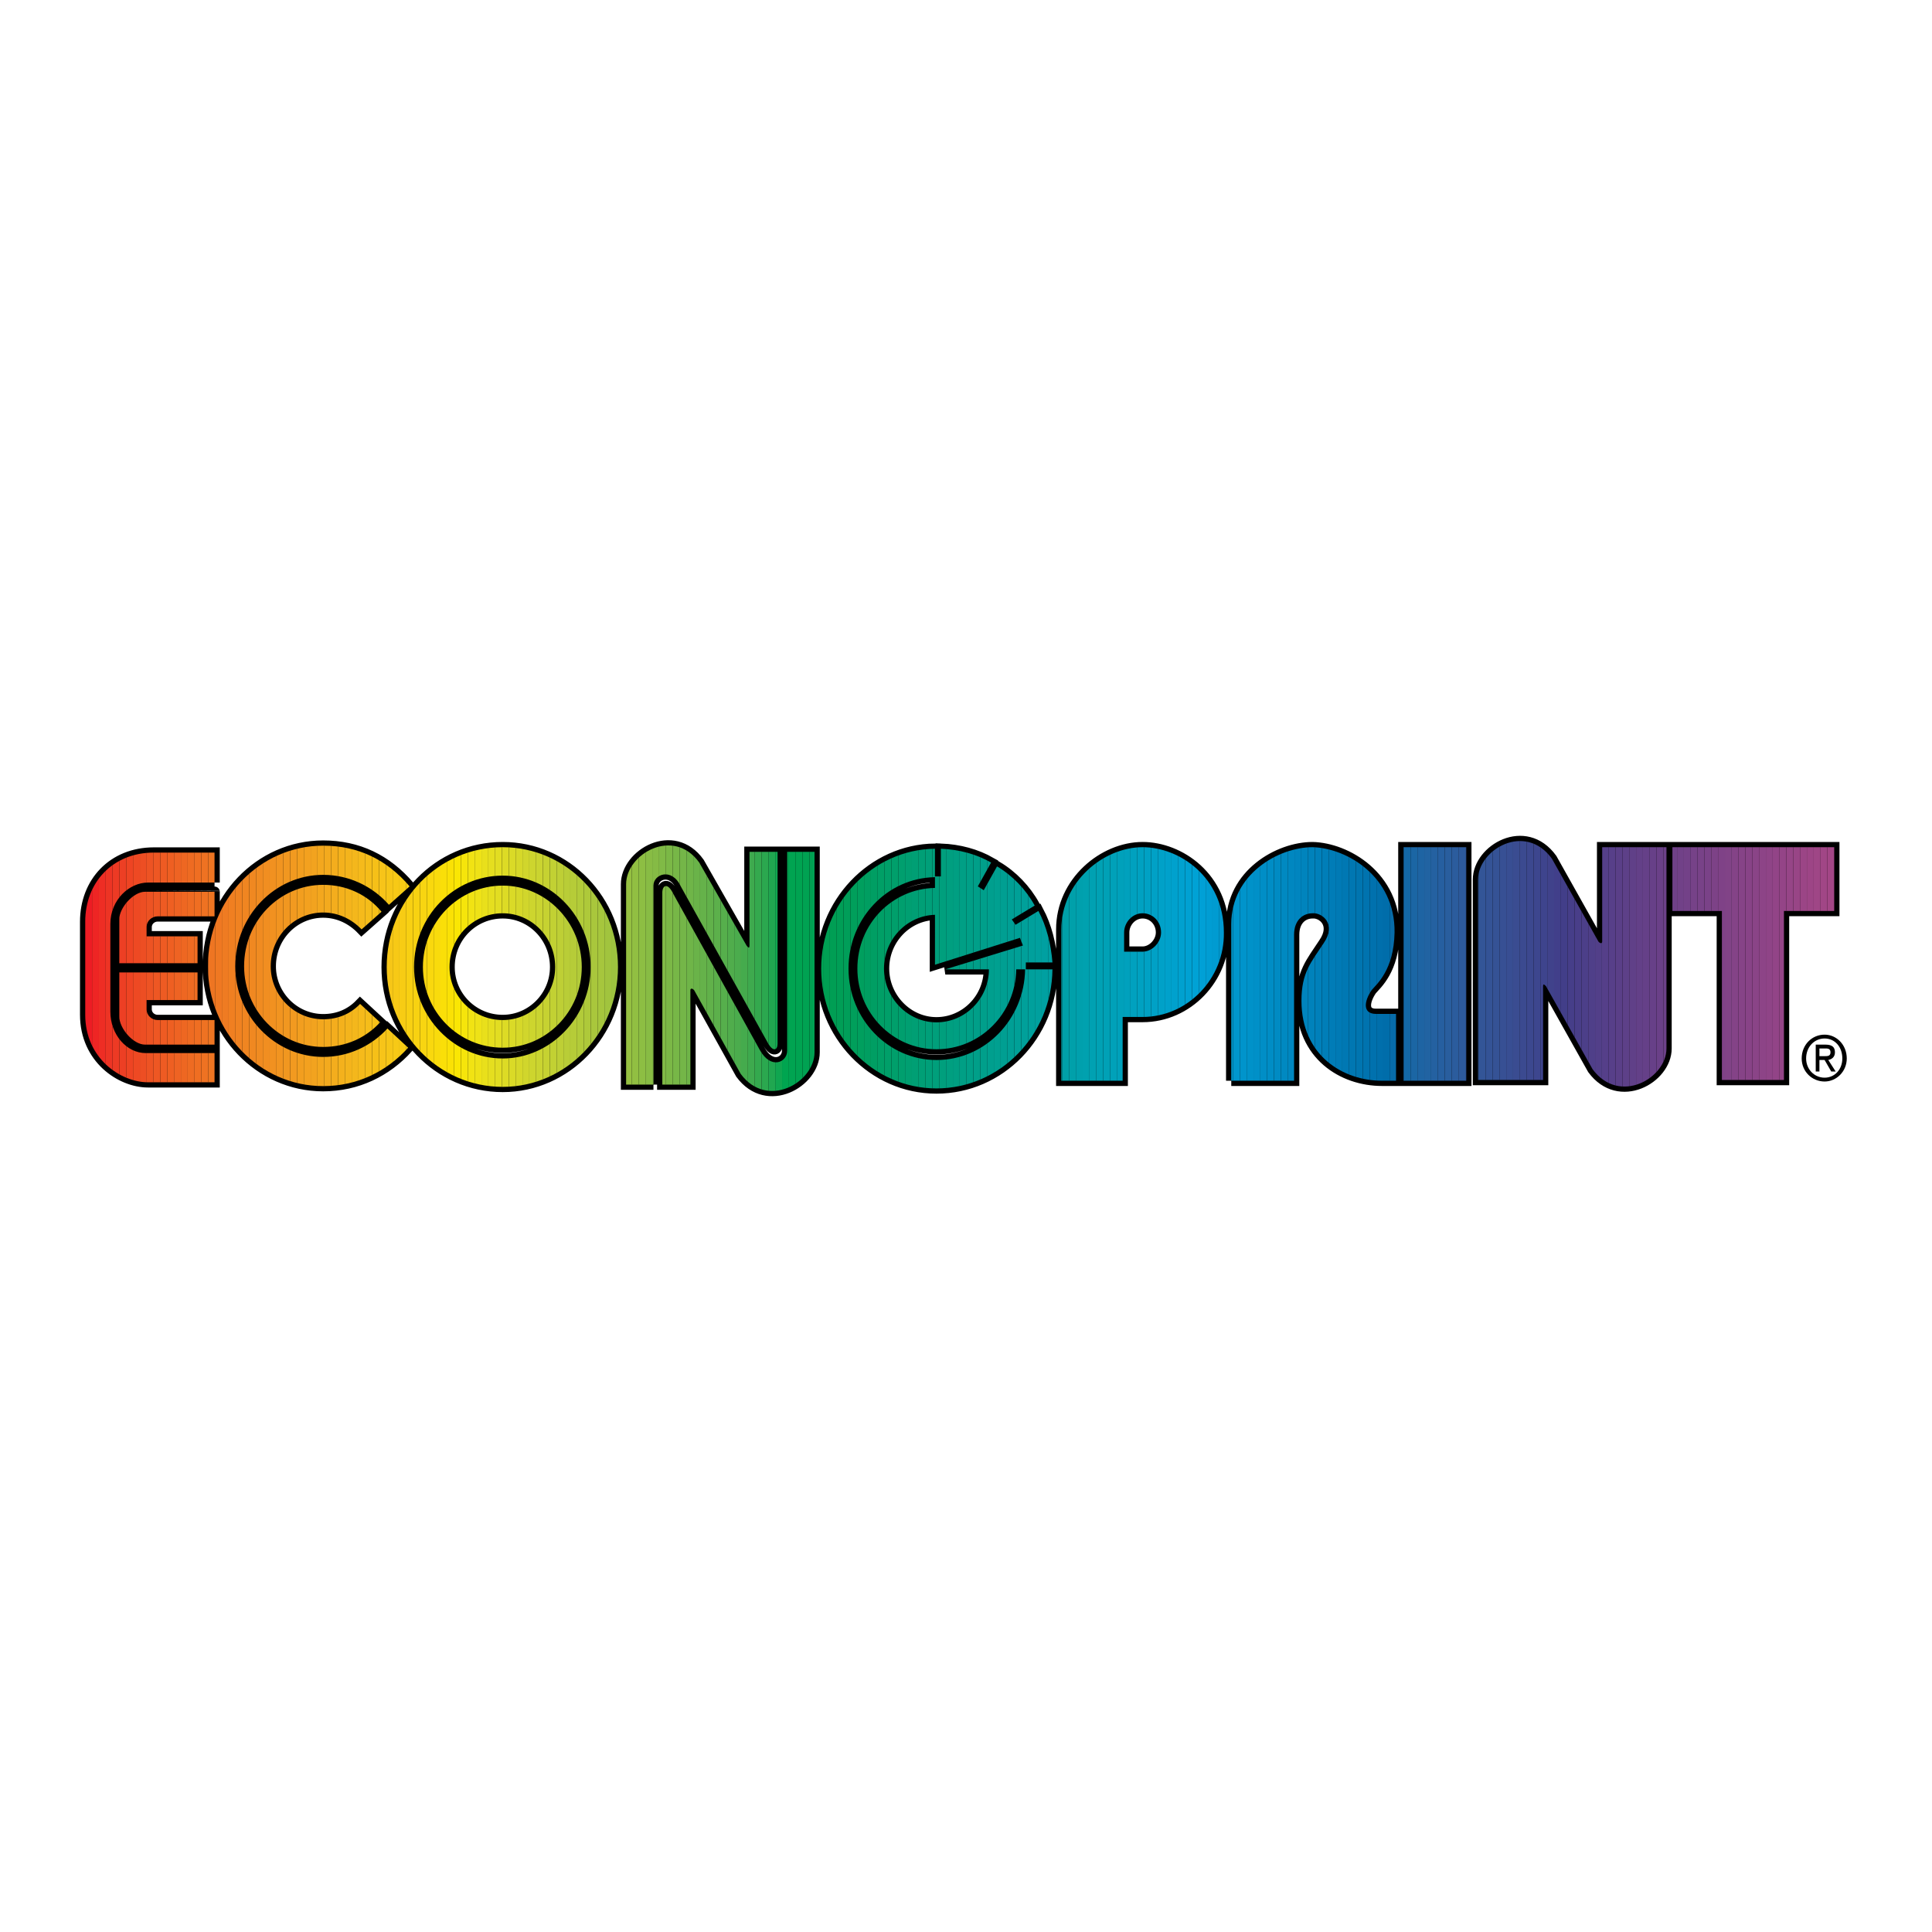 <?xml version="1.0" encoding="utf-8"?>
<!-- Generator: Adobe Illustrator 13.0.0, SVG Export Plug-In . SVG Version: 6.00 Build 14948)  -->
<!DOCTYPE svg PUBLIC "-//W3C//DTD SVG 1.0//EN" "http://www.w3.org/TR/2001/REC-SVG-20010904/DTD/svg10.dtd">
<svg version="1.0" id="Layer_1" xmlns="http://www.w3.org/2000/svg" xmlns:xlink="http://www.w3.org/1999/xlink" x="0px" y="0px"
	 width="192.756px" height="192.756px" viewBox="0 0 192.756 192.756" enable-background="new 0 0 192.756 192.756"
	 xml:space="preserve">
<g>
	<polygon fill-rule="evenodd" clip-rule="evenodd" fill="#FFFFFF" points="0,0 192.756,0 192.756,192.756 0,192.756 0,0 	"/>
	<path fill-rule="evenodd" clip-rule="evenodd" d="M179.755,105.604c0-1.381,1.032-2.377,2.285-2.377
		c1.18,0,2.212,0.996,2.212,2.377c0,1.303-1.032,2.299-2.212,2.299C180.787,107.902,179.755,106.906,179.755,105.604
		L179.755,105.604z M182.04,107.52c1.032,0,1.77-0.844,1.77-1.916c0-1.15-0.737-1.994-1.77-1.994c-1.031,0-1.843,0.844-1.843,1.994
		C180.197,106.676,181.009,107.52,182.04,107.52L182.04,107.52z M181.524,106.906h-0.368v-2.684h0.958
		c0.663,0,0.958,0.23,0.958,0.768c0,0.459-0.295,0.689-0.663,0.766l0.737,1.15h-0.442l-0.664-1.15h-0.516V106.906L181.524,106.906z
		 M182.04,105.373c0.295,0,0.59,0,0.59-0.383c0-0.385-0.295-0.385-0.516-0.385h-0.59v0.768H182.04L182.04,105.373z"/>
	<path stroke="#000000" stroke-width="1.044" stroke-miterlimit="2.613" d="M177.985,90.887v16.861h-6.191V90.887l0,0h-4.939
		v-6.361h16.145v6.361H177.985L177.985,90.887L177.985,90.887z M61.656,96.482c0,6.592-5.16,11.956-11.5,11.956
		c-6.414,0-11.574-5.363-11.574-11.956c0-6.668,5.161-11.957,11.574-11.957C56.496,84.525,61.656,89.814,61.656,96.482
		L61.656,96.482z M50.156,87.361c-4.866,0-8.846,4.062-8.846,9.121c0,4.981,3.98,9.122,8.846,9.122c4.792,0,8.772-4.141,8.772-9.122
		C58.928,91.423,54.947,87.361,50.156,87.361L50.156,87.361z M58.043,96.482c0,4.446-3.538,8.047-7.888,8.047
		c-4.423,0-7.962-3.602-7.962-8.047c0-4.445,3.539-8.125,7.962-8.125C54.505,88.357,58.043,92.037,58.043,96.482L58.043,96.482z
		 M50.156,91.117c-2.949,0-5.308,2.376-5.308,5.365c0,2.913,2.359,5.288,5.308,5.288c2.875,0,5.234-2.375,5.234-5.288
		C55.39,93.493,53.031,91.117,50.156,91.117L50.156,91.117z M105.003,96.712c-0.073,6.591-5.233,11.88-11.574,11.88
		c-6.34,0-11.5-5.365-11.5-11.957c0-6.515,5.086-11.88,11.353-11.957l0,0v2.759h0.59v-2.759l0,0
		c1.843,0.077,3.539,0.537,5.013,1.379l0,0l-1.327,2.376l0.59,0.383l1.327-2.376l0,0c1.548,0.92,2.875,2.299,3.76,3.909l0,0
		l-2.286,1.38l0.369,0.537l2.285-1.38l0,0c0.811,1.533,1.253,3.296,1.4,5.135l0,0h-2.653v0.69H105.003L105.003,96.712
		L105.003,96.712z M102.275,96.712h-0.885l0,0c-0.073,4.446-3.612,7.972-7.961,7.972c-4.35,0-7.888-3.604-7.888-8.048
		c0-4.445,3.465-7.971,7.741-8.047l0,0v-1.073l0,0c-4.792,0.077-8.625,4.139-8.625,9.121c0,5.058,3.981,9.121,8.773,9.121
		C98.295,105.756,102.202,101.693,102.275,96.712L102.275,96.712L102.275,96.712z M93.282,91.27L93.282,91.27
		c-2.801,0.077-5.086,2.453-5.086,5.365c0,2.912,2.359,5.365,5.234,5.365s5.234-2.375,5.234-5.288h-4.349l7.741-2.376l-0.295-0.767
		l-8.478,2.683V91.27L93.282,91.27z M163.905,84.525h2.359v20.08c0,2.99-4.719,5.672-7.372,2.07l-4.645-8.277
		c-0.221-0.23-0.295-0.23-0.295,0v9.35h-2.875h-0.737h-2.875V87.745c0-2.989,4.718-5.749,7.372-2.069l4.645,8.277
		c0.221,0.23,0.368,0.153,0.368,0v-9.427H163.905L163.905,84.525z M140.021,84.525h6.266v23.301h-6.266V84.525L140.021,84.525z
		 M122.844,107.826V92.19c0-4.982,4.718-7.665,8.108-7.665c3.392,0.077,8.257,2.913,8.184,8.508
		c-0.074,3.755-1.77,5.135-2.285,5.748c-0.737,1.072-0.959,2.377,0.441,2.377h1.991v6.668h-1.4c-3.908,0-8.036-2.529-8.036-7.973
		c0-2.835,0.958-3.832,2.212-5.748c1.327-1.916-0.147-3.066-1.106-2.989c-0.958,0-1.843,0.69-1.843,2.146v14.563H122.844
		L122.844,107.826z M112.154,94.949v-1.916c0-0.997,0.811-1.917,1.843-1.917s1.843,0.843,1.843,1.917
		c0,0.996-0.885,1.916-1.843,1.916H112.154L112.154,94.949z M105.888,107.826h6.119v-6.363h1.99c4.497,0,8.183-3.832,8.109-8.43
		c0-5.519-4.424-8.508-8.109-8.508c-3.907,0-8.109,3.449-8.109,8.201V107.826L105.888,107.826z M65.195,108.209h-2.728V88.205
		c0-2.989,4.718-5.749,7.298-2.146l4.718,8.278c0.221,0.307,0.294,0.23,0.294,0v-9.351h2.802v19.161
		c0,0.613-0.442,0.844-0.958-0.076l-8.699-15.636c-0.885-1.916-2.728-1.226-2.728-0.077V108.209L65.195,108.209z M78.538,104.836
		c0,1.15-1.622,1.916-2.728-0.076l-8.625-15.559c-0.59-1.226-1.106-0.843-1.106-0.153v19.162h2.801v-9.428
		c0-0.152,0.147-0.23,0.369,0l4.645,8.354c2.654,3.604,7.372,0.844,7.372-2.145V84.985h-2.728V104.836L78.538,104.836z
		 M21.405,88.051h-6.635c-1.843,0-3.76,1.686-3.76,4.139v8.738c0,2.299,1.622,4.139,3.539,4.139h6.856v2.912h-6.635
		c-2.728,0-6.267-2.375-6.267-6.744V91.96c0-3.909,2.728-6.898,6.856-6.898h6.045V88.051L21.405,88.051z M21.405,104.223v-2.453
		h-5.677c-0.59,0-1.105-0.459-1.105-1.072s0-0.92,0-0.92h5.086v-2.759h-7.814v4.368c0,1.227,1.401,2.836,2.58,2.836
		C15.655,104.223,21.405,104.223,21.405,104.223L21.405,104.223z M14.475,88.971c-1.179,0-2.58,1.609-2.58,2.759v4.369h7.814v-2.683
		h-5.086c0,0,0-0.383,0-0.919c0-0.613,0.516-1.073,1.105-1.073h5.677v-2.452C21.405,88.971,15.655,88.971,14.475,88.971
		L14.475,88.971z M38.065,90.964l-1.99,1.762c-0.958-0.996-2.285-1.686-3.833-1.686c-2.875,0-5.234,2.376-5.234,5.365
		c0,2.913,2.359,5.288,5.234,5.288c1.475,0,2.728-0.535,3.686-1.533l1.991,1.84c-1.401,1.533-3.391,2.453-5.677,2.453
		c-4.349,0-7.888-3.602-7.888-8.048c0-4.522,3.539-8.125,7.888-8.125C34.601,88.281,36.665,89.277,38.065,90.964L38.065,90.964z
		 M32.242,84.372c-6.34,0-11.5,5.365-11.5,12.033c0,6.591,5.161,11.956,11.5,11.956c3.391,0,6.34-1.455,8.478-3.832l-2.064-1.916
		c-1.622,1.764-3.907,2.836-6.414,2.836c-4.792,0-8.772-4.062-8.772-9.044c0-5.059,3.98-9.121,8.772-9.121
		c2.58,0,4.939,1.149,6.561,2.989l2.064-1.84C38.582,85.751,35.707,84.372,32.242,84.372L32.242,84.372z"/>
	<g>
		<defs>
			<path id="SVGID_1_" d="M177.985,90.887v16.861h-6.191V90.887l0,0h-4.939v-6.361h16.145v6.361H177.985L177.985,90.887
				L177.985,90.887z M61.656,96.482c0,6.592-5.16,11.956-11.5,11.956c-6.414,0-11.574-5.363-11.574-11.956
				c0-6.668,5.161-11.957,11.574-11.957C56.496,84.525,61.656,89.814,61.656,96.482L61.656,96.482z M50.156,87.361
				c-4.866,0-8.846,4.062-8.846,9.121c0,4.981,3.98,9.122,8.846,9.122c4.792,0,8.772-4.141,8.772-9.122
				C58.928,91.423,54.947,87.361,50.156,87.361L50.156,87.361z M58.043,96.482c0,4.446-3.538,8.047-7.888,8.047
				c-4.423,0-7.962-3.602-7.962-8.047c0-4.445,3.539-8.125,7.962-8.125C54.505,88.357,58.043,92.037,58.043,96.482L58.043,96.482z
				 M50.156,91.117c-2.949,0-5.308,2.376-5.308,5.365c0,2.913,2.359,5.288,5.308,5.288c2.875,0,5.234-2.375,5.234-5.288
				C55.39,93.493,53.031,91.117,50.156,91.117L50.156,91.117z M105.003,96.712c-0.073,6.591-5.233,11.88-11.574,11.88
				c-6.34,0-11.5-5.365-11.5-11.957c0-6.515,5.086-11.88,11.353-11.957l0,0v2.759h0.59v-2.759l0,0
				c1.843,0.077,3.539,0.537,5.013,1.379l0,0l-1.327,2.376l0.59,0.383l1.327-2.376l0,0c1.548,0.92,2.875,2.299,3.76,3.909l0,0
				l-2.286,1.38l0.369,0.537l2.285-1.38l0,0c0.811,1.533,1.253,3.296,1.4,5.135l0,0h-2.653v0.69H105.003L105.003,96.712
				L105.003,96.712z M102.275,96.712h-0.885l0,0c-0.073,4.446-3.612,7.972-7.961,7.972c-4.35,0-7.888-3.604-7.888-8.048
				c0-4.445,3.465-7.971,7.741-8.047l0,0v-1.073l0,0c-4.792,0.077-8.625,4.139-8.625,9.121c0,5.058,3.981,9.121,8.773,9.121
				C98.295,105.756,102.202,101.693,102.275,96.712L102.275,96.712L102.275,96.712z M93.282,91.27L93.282,91.27
				c-2.801,0.077-5.086,2.453-5.086,5.365c0,2.912,2.359,5.365,5.234,5.365s5.234-2.375,5.234-5.288h-4.349l7.741-2.376
				l-0.295-0.767l-8.478,2.683V91.27L93.282,91.27z M163.905,84.525h2.359v20.08c0,2.99-4.719,5.672-7.372,2.07l-4.645-8.277
				c-0.221-0.23-0.295-0.23-0.295,0v9.35h-2.875h-0.737h-2.875V87.745c0-2.989,4.718-5.749,7.372-2.069l4.645,8.277
				c0.221,0.23,0.368,0.153,0.368,0v-9.427H163.905L163.905,84.525z M140.021,84.525h6.266v23.301h-6.266V84.525L140.021,84.525z
				 M122.844,107.826V92.19c0-4.982,4.718-7.665,8.108-7.665c3.392,0.077,8.257,2.913,8.184,8.508
				c-0.074,3.755-1.77,5.135-2.285,5.748c-0.737,1.072-0.959,2.377,0.441,2.377h1.991v6.668h-1.4c-3.908,0-8.036-2.529-8.036-7.973
				c0-2.835,0.958-3.832,2.212-5.748c1.327-1.916-0.147-3.066-1.106-2.989c-0.958,0-1.843,0.69-1.843,2.146v14.563H122.844
				L122.844,107.826z M112.154,94.949v-1.916c0-0.997,0.811-1.917,1.843-1.917s1.843,0.843,1.843,1.917
				c0,0.996-0.885,1.916-1.843,1.916H112.154L112.154,94.949z M105.888,107.826h6.119v-6.363h1.99c4.497,0,8.183-3.832,8.109-8.43
				c0-5.519-4.424-8.508-8.109-8.508c-3.907,0-8.109,3.449-8.109,8.201V107.826L105.888,107.826z M65.195,108.209h-2.728V88.205
				c0-2.989,4.718-5.749,7.298-2.146l4.718,8.278c0.221,0.307,0.294,0.23,0.294,0v-9.351h2.802v19.161
				c0,0.613-0.442,0.844-0.958-0.076l-8.699-15.636c-0.885-1.916-2.728-1.226-2.728-0.077V108.209L65.195,108.209z M78.538,104.836
				c0,1.15-1.622,1.916-2.728-0.076l-8.625-15.559c-0.59-1.226-1.106-0.843-1.106-0.153v19.162h2.801v-9.428
				c0-0.152,0.147-0.23,0.369,0l4.645,8.354c2.654,3.604,7.372,0.844,7.372-2.145V84.985h-2.728V104.836L78.538,104.836z
				 M21.405,88.051h-6.635c-1.843,0-3.76,1.686-3.76,4.139v8.738c0,2.299,1.622,4.139,3.539,4.139h6.856v2.912h-6.635
				c-2.728,0-6.267-2.375-6.267-6.744V91.96c0-3.909,2.728-6.898,6.856-6.898h6.045V88.051L21.405,88.051z M21.405,104.223v-2.453
				h-5.677c-0.59,0-1.105-0.459-1.105-1.072s0-0.92,0-0.92h5.086v-2.759h-7.814v4.368c0,1.227,1.401,2.836,2.58,2.836
				C15.655,104.223,21.405,104.223,21.405,104.223L21.405,104.223z M14.475,88.971c-1.179,0-2.58,1.609-2.58,2.759v4.369h7.814
				v-2.683h-5.086c0,0,0-0.383,0-0.919c0-0.613,0.516-1.073,1.105-1.073h5.677v-2.452C21.405,88.971,15.655,88.971,14.475,88.971
				L14.475,88.971z M38.065,90.964l-1.99,1.762c-0.958-0.996-2.285-1.686-3.833-1.686c-2.875,0-5.234,2.376-5.234,5.365
				c0,2.913,2.359,5.288,5.234,5.288c1.475,0,2.728-0.535,3.686-1.533l1.991,1.84c-1.401,1.533-3.391,2.453-5.677,2.453
				c-4.349,0-7.888-3.602-7.888-8.048c0-4.522,3.539-8.125,7.888-8.125C34.601,88.281,36.665,89.277,38.065,90.964L38.065,90.964z
				 M32.242,84.372c-6.34,0-11.5,5.365-11.5,12.033c0,6.591,5.161,11.956,11.5,11.956c3.391,0,6.34-1.455,8.478-3.832l-2.064-1.916
				c-1.622,1.764-3.907,2.836-6.414,2.836c-4.792,0-8.772-4.062-8.772-9.044c0-5.059,3.98-9.121,8.772-9.121
				c2.58,0,4.939,1.149,6.561,2.989l2.064-1.84C38.582,85.751,35.707,84.372,32.242,84.372L32.242,84.372z"/>
		</defs>
		<clipPath id="SVGID_2_">
			<use xlink:href="#SVGID_1_"  overflow="visible"/>
		</clipPath>
		<rect x="8.504" y="81.996" clip-path="url(#SVGID_2_)" fill="#ED1C24" width="0.682" height="28.742"/>
		<rect x="9.186" y="81.996" clip-path="url(#SVGID_2_)" fill="#EE2524" width="0.682" height="28.742"/>
		<rect x="9.867" y="81.996" clip-path="url(#SVGID_2_)" fill="#EE2D24" width="0.682" height="28.742"/>
		<rect x="10.549" y="81.996" clip-path="url(#SVGID_2_)" fill="#ED3424" width="0.682" height="28.742"/>
		<rect x="11.23" y="81.996" clip-path="url(#SVGID_2_)" fill="#ED3A24" width="0.682" height="28.742"/>
		<rect x="11.912" y="81.996" clip-path="url(#SVGID_2_)" fill="#ED3F24" width="0.682" height="28.742"/>
		<rect x="12.594" y="81.996" clip-path="url(#SVGID_2_)" fill="#EE4423" width="0.682" height="28.742"/>
		<rect x="13.275" y="81.996" clip-path="url(#SVGID_2_)" fill="#EE4923" width="0.682" height="28.742"/>
		<rect x="13.957" y="81.996" clip-path="url(#SVGID_2_)" fill="#ED4E23" width="0.682" height="28.742"/>
		<rect x="14.639" y="81.996" clip-path="url(#SVGID_2_)" fill="#ED5323" width="0.682" height="28.742"/>
		<rect x="15.32" y="81.996" clip-path="url(#SVGID_2_)" fill="#EE5723" width="0.682" height="28.742"/>
		<rect x="16.002" y="81.996" clip-path="url(#SVGID_2_)" fill="#EE5B23" width="0.682" height="28.742"/>
		<rect x="16.684" y="81.996" clip-path="url(#SVGID_2_)" fill="#EE5F22" width="0.682" height="28.742"/>
		<rect x="17.365" y="81.996" clip-path="url(#SVGID_2_)" fill="#EE6323" width="0.682" height="28.742"/>
		<rect x="18.047" y="81.996" clip-path="url(#SVGID_2_)" fill="#EE6722" width="0.682" height="28.742"/>
		<rect x="18.729" y="81.996" clip-path="url(#SVGID_2_)" fill="#EE6B22" width="0.682" height="28.742"/>
		<rect x="19.41" y="81.996" clip-path="url(#SVGID_2_)" fill="#EF6E22" width="0.681" height="28.742"/>
		<rect x="20.091" y="81.996" clip-path="url(#SVGID_2_)" fill="#EF7222" width="0.682" height="28.742"/>
		<rect x="20.773" y="81.996" clip-path="url(#SVGID_2_)" fill="#EE7522" width="0.682" height="28.742"/>
		<rect x="21.455" y="81.996" clip-path="url(#SVGID_2_)" fill="#EF7822" width="0.682" height="28.742"/>
		<rect x="22.136" y="81.996" clip-path="url(#SVGID_2_)" fill="#EF7B22" width="0.682" height="28.742"/>
		<rect x="22.818" y="81.996" clip-path="url(#SVGID_2_)" fill="#F07F21" width="0.682" height="28.742"/>
		<rect x="23.5" y="81.996" clip-path="url(#SVGID_2_)" fill="#F08221" width="0.682" height="28.742"/>
		<rect x="24.181" y="81.996" clip-path="url(#SVGID_2_)" fill="#F08521" width="0.682" height="28.742"/>
		<rect x="24.863" y="81.996" clip-path="url(#SVGID_2_)" fill="#F08821" width="0.682" height="28.742"/>
		<rect x="25.544" y="81.996" clip-path="url(#SVGID_2_)" fill="#F08B21" width="0.682" height="28.742"/>
		<rect x="26.226" y="81.996" clip-path="url(#SVGID_2_)" fill="#F18E21" width="0.682" height="28.742"/>
		<rect x="26.908" y="81.996" clip-path="url(#SVGID_2_)" fill="#F19120" width="0.682" height="28.742"/>
		<rect x="27.589" y="81.996" clip-path="url(#SVGID_2_)" fill="#F19420" width="0.682" height="28.742"/>
		<rect x="28.271" y="81.996" clip-path="url(#SVGID_2_)" fill="#F19720" width="0.682" height="28.742"/>
		<rect x="28.953" y="81.996" clip-path="url(#SVGID_2_)" fill="#F29A20" width="0.682" height="28.742"/>
		<rect x="29.634" y="81.996" clip-path="url(#SVGID_2_)" fill="#F29E1F" width="0.682" height="28.742"/>
		<rect x="30.316" y="81.996" clip-path="url(#SVGID_2_)" fill="#F3A11F" width="0.682" height="28.742"/>
		<rect x="30.998" y="81.996" clip-path="url(#SVGID_2_)" fill="#F2A31F" width="0.682" height="28.742"/>
		<rect x="31.679" y="81.996" clip-path="url(#SVGID_2_)" fill="#F3A71E" width="0.682" height="28.742"/>
		<rect x="32.361" y="81.996" clip-path="url(#SVGID_2_)" fill="#F3AA1E" width="0.682" height="28.742"/>
		<rect x="33.042" y="81.996" clip-path="url(#SVGID_2_)" fill="#F4AD1D" width="0.682" height="28.742"/>
		<rect x="33.724" y="81.996" clip-path="url(#SVGID_2_)" fill="#F4B11C" width="0.682" height="28.742"/>
		<rect x="34.406" y="81.996" clip-path="url(#SVGID_2_)" fill="#F4B41C" width="0.682" height="28.742"/>
		<rect x="35.087" y="81.996" clip-path="url(#SVGID_2_)" fill="#F4B71C" width="0.682" height="28.742"/>
		<rect x="35.769" y="81.996" clip-path="url(#SVGID_2_)" fill="#F5BA1B" width="0.681" height="28.742"/>
		<rect x="36.45" y="81.996" clip-path="url(#SVGID_2_)" fill="#F5BD1A" width="0.682" height="28.742"/>
		<rect x="37.132" y="81.996" clip-path="url(#SVGID_2_)" fill="#F6C018" width="0.682" height="28.742"/>
		<rect x="37.813" y="81.996" clip-path="url(#SVGID_2_)" fill="#F7C419" width="0.682" height="28.742"/>
		<rect x="38.495" y="81.996" clip-path="url(#SVGID_2_)" fill="#F6C617" width="0.682" height="28.742"/>
		<rect x="39.177" y="81.996" clip-path="url(#SVGID_2_)" fill="#F7C916" width="0.682" height="28.742"/>
		<rect x="39.858" y="81.996" clip-path="url(#SVGID_2_)" fill="#F7CC14" width="0.682" height="28.742"/>
		<rect x="40.54" y="81.996" clip-path="url(#SVGID_2_)" fill="#F8D012" width="0.682" height="28.742"/>
		<rect x="41.222" y="81.996" clip-path="url(#SVGID_2_)" fill="#F8D211" width="0.682" height="28.742"/>
		<rect x="41.903" y="81.996" clip-path="url(#SVGID_2_)" fill="#F8D511" width="0.682" height="28.742"/>
		<rect x="42.585" y="81.996" clip-path="url(#SVGID_2_)" fill="#F9D80E" width="0.682" height="28.742"/>
		<rect x="43.267" y="81.996" clip-path="url(#SVGID_2_)" fill="#F9DB0C" width="0.682" height="28.742"/>
		<rect x="43.948" y="81.996" clip-path="url(#SVGID_2_)" fill="#FADF08" width="0.682" height="28.742"/>
		<rect x="44.63" y="81.996" clip-path="url(#SVGID_2_)" fill="#FAE105" width="0.682" height="28.742"/>
		<rect x="45.312" y="81.996" clip-path="url(#SVGID_2_)" fill="#FAE604" width="0.682" height="28.742"/>
		<rect x="45.993" y="81.996" clip-path="url(#SVGID_2_)" fill="#F6E50B" width="0.682" height="28.742"/>
		<rect x="46.675" y="81.996" clip-path="url(#SVGID_2_)" fill="#F1E313" width="0.682" height="28.742"/>
		<rect x="47.356" y="81.996" clip-path="url(#SVGID_2_)" fill="#EEE217" width="0.682" height="28.742"/>
		<rect x="48.038" y="81.996" clip-path="url(#SVGID_2_)" fill="#E9E01B" width="0.682" height="28.742"/>
		<rect x="48.72" y="81.996" clip-path="url(#SVGID_2_)" fill="#E5DE1F" width="0.682" height="28.742"/>
		<rect x="49.401" y="81.996" clip-path="url(#SVGID_2_)" fill="#E2DD22" width="0.682" height="28.742"/>
		<rect x="50.083" y="81.996" clip-path="url(#SVGID_2_)" fill="#DDDB25" width="0.682" height="28.742"/>
		<rect x="50.765" y="81.996" clip-path="url(#SVGID_2_)" fill="#DADA27" width="0.682" height="28.742"/>
		<rect x="51.446" y="81.996" clip-path="url(#SVGID_2_)" fill="#D6D829" width="0.682" height="28.742"/>
		<rect x="52.128" y="81.996" clip-path="url(#SVGID_2_)" fill="#D1D62C" width="0.682" height="28.742"/>
		<rect x="52.81" y="81.996" clip-path="url(#SVGID_2_)" fill="#CDD52E" width="0.682" height="28.742"/>
		<rect x="53.491" y="81.996" clip-path="url(#SVGID_2_)" fill="#CAD430" width="0.682" height="28.742"/>
		<rect x="54.173" y="81.996" clip-path="url(#SVGID_2_)" fill="#C6D231" width="0.681" height="28.742"/>
		<rect x="54.854" y="81.996" clip-path="url(#SVGID_2_)" fill="#C2D133" width="0.682" height="28.742"/>
		<rect x="55.536" y="81.996" clip-path="url(#SVGID_2_)" fill="#BECF35" width="0.682" height="28.742"/>
		<rect x="56.217" y="81.996" clip-path="url(#SVGID_2_)" fill="#B9CD37" width="0.682" height="28.742"/>
		<rect x="56.899" y="81.996" clip-path="url(#SVGID_2_)" fill="#B6CC38" width="0.682" height="28.742"/>
		<rect x="57.581" y="81.996" clip-path="url(#SVGID_2_)" fill="#B2CB39" width="0.682" height="28.742"/>
		<rect x="58.262" y="81.996" clip-path="url(#SVGID_2_)" fill="#AEC93A" width="0.682" height="28.742"/>
		<rect x="58.944" y="81.996" clip-path="url(#SVGID_2_)" fill="#A9C73C" width="0.682" height="28.742"/>
		<rect x="59.625" y="81.996" clip-path="url(#SVGID_2_)" fill="#A6C63D" width="0.682" height="28.742"/>
		<rect x="60.307" y="81.996" clip-path="url(#SVGID_2_)" fill="#A1C43E" width="0.682" height="28.742"/>
		<rect x="60.989" y="81.996" clip-path="url(#SVGID_2_)" fill="#9DC33F" width="0.682" height="28.742"/>
		<rect x="61.67" y="81.996" clip-path="url(#SVGID_2_)" fill="#9AC240" width="0.682" height="28.742"/>
		<rect x="62.352" y="81.996" clip-path="url(#SVGID_2_)" fill="#95C041" width="0.682" height="28.742"/>
		<rect x="63.034" y="81.996" clip-path="url(#SVGID_2_)" fill="#91BF42" width="0.682" height="28.742"/>
		<rect x="63.715" y="81.996" clip-path="url(#SVGID_2_)" fill="#8DBE43" width="0.682" height="28.742"/>
		<rect x="64.397" y="81.996" clip-path="url(#SVGID_2_)" fill="#88BC44" width="0.682" height="28.742"/>
		<rect x="65.079" y="81.996" clip-path="url(#SVGID_2_)" fill="#85BB45" width="0.682" height="28.742"/>
		<rect x="65.76" y="81.996" clip-path="url(#SVGID_2_)" fill="#80BA46" width="0.682" height="28.742"/>
		<rect x="66.442" y="81.996" clip-path="url(#SVGID_2_)" fill="#7BB846" width="0.682" height="28.742"/>
		<rect x="67.124" y="81.996" clip-path="url(#SVGID_2_)" fill="#77B747" width="0.682" height="28.742"/>
		<rect x="67.805" y="81.996" clip-path="url(#SVGID_2_)" fill="#74B648" width="0.682" height="28.742"/>
		<rect x="68.487" y="81.996" clip-path="url(#SVGID_2_)" fill="#6FB548" width="0.682" height="28.742"/>
		<rect x="69.168" y="81.996" clip-path="url(#SVGID_2_)" fill="#6AB349" width="0.682" height="28.742"/>
		<rect x="69.85" y="81.996" clip-path="url(#SVGID_2_)" fill="#65B24A" width="0.681" height="28.742"/>
		<rect x="70.531" y="81.996" clip-path="url(#SVGID_2_)" fill="#61B14A" width="0.682" height="28.742"/>
		<rect x="71.213" y="81.996" clip-path="url(#SVGID_2_)" fill="#5CB04B" width="0.682" height="28.742"/>
		<rect x="71.895" y="81.996" clip-path="url(#SVGID_2_)" fill="#56AF4C" width="0.682" height="28.742"/>
		<rect x="72.576" y="81.996" clip-path="url(#SVGID_2_)" fill="#50AD4C" width="0.682" height="28.742"/>
		<rect x="73.258" y="81.996" clip-path="url(#SVGID_2_)" fill="#4BAC4D" width="0.682" height="28.742"/>
		<rect x="73.939" y="81.996" clip-path="url(#SVGID_2_)" fill="#45AB4D" width="0.682" height="28.742"/>
		<rect x="74.621" y="81.996" clip-path="url(#SVGID_2_)" fill="#3EAA4E" width="0.682" height="28.742"/>
		<rect x="75.303" y="81.996" clip-path="url(#SVGID_2_)" fill="#34A94E" width="0.682" height="28.742"/>
		<rect x="75.984" y="81.996" clip-path="url(#SVGID_2_)" fill="#2BA84F" width="0.682" height="28.742"/>
		<rect x="76.666" y="81.996" clip-path="url(#SVGID_2_)" fill="#20A750" width="0.682" height="28.742"/>
		<rect x="77.348" y="81.996" clip-path="url(#SVGID_2_)" fill="#10A650" width="0.682" height="28.742"/>
		<rect x="78.029" y="81.996" clip-path="url(#SVGID_2_)" fill="#00A550" width="0.682" height="28.742"/>
		<rect x="78.711" y="81.996" clip-path="url(#SVGID_2_)" fill="#00A451" width="0.682" height="28.742"/>
		<rect x="79.393" y="81.996" clip-path="url(#SVGID_2_)" fill="#00A351" width="0.682" height="28.742"/>
		<rect x="80.074" y="81.996" clip-path="url(#SVGID_2_)" fill="#00A252" width="0.682" height="28.742"/>
		<rect x="80.756" y="81.996" clip-path="url(#SVGID_2_)" fill="#00A152" width="0.682" height="28.742"/>
		<rect x="81.438" y="81.996" clip-path="url(#SVGID_2_)" fill="#00A053" width="0.682" height="28.742"/>
		<rect x="82.119" y="81.996" clip-path="url(#SVGID_2_)" fill="#009F53" width="0.682" height="28.742"/>
		<rect x="82.801" y="81.996" clip-path="url(#SVGID_2_)" fill="#009E54" width="0.682" height="28.742"/>
		<rect x="83.482" y="81.996" clip-path="url(#SVGID_2_)" fill="#009E56" width="0.682" height="28.742"/>
		<rect x="84.164" y="81.996" clip-path="url(#SVGID_2_)" fill="#009E59" width="0.682" height="28.742"/>
		<rect x="84.846" y="81.996" clip-path="url(#SVGID_2_)" fill="#009F5B" width="0.682" height="28.742"/>
		<rect x="85.527" y="81.996" clip-path="url(#SVGID_2_)" fill="#009F5E" width="0.682" height="28.742"/>
		<rect x="86.209" y="81.996" clip-path="url(#SVGID_2_)" fill="#009E61" width="0.682" height="28.742"/>
		<rect x="86.891" y="81.996" clip-path="url(#SVGID_2_)" fill="#009E63" width="0.682" height="28.742"/>
		<rect x="87.572" y="81.996" clip-path="url(#SVGID_2_)" fill="#009F66" width="0.682" height="28.742"/>
		<rect x="88.254" y="81.996" clip-path="url(#SVGID_2_)" fill="#009F69" width="0.681" height="28.742"/>
		<rect x="88.935" y="81.996" clip-path="url(#SVGID_2_)" fill="#009F6B" width="0.682" height="28.742"/>
		<rect x="89.617" y="81.996" clip-path="url(#SVGID_2_)" fill="#009F6E" width="0.682" height="28.742"/>
		<rect x="90.298" y="81.996" clip-path="url(#SVGID_2_)" fill="#009F71" width="0.682" height="28.742"/>
		<rect x="90.98" y="81.996" clip-path="url(#SVGID_2_)" fill="#009F74" width="0.682" height="28.742"/>
		<rect x="91.662" y="81.996" clip-path="url(#SVGID_2_)" fill="#009F76" width="0.682" height="28.742"/>
		<rect x="92.343" y="81.996" clip-path="url(#SVGID_2_)" fill="#009F79" width="0.682" height="28.742"/>
		<rect x="93.025" y="81.996" clip-path="url(#SVGID_2_)" fill="#009F7B" width="0.682" height="28.742"/>
		<rect x="93.707" y="81.996" clip-path="url(#SVGID_2_)" fill="#009F7D" width="0.682" height="28.742"/>
		<rect x="94.388" y="81.996" clip-path="url(#SVGID_2_)" fill="#009F80" width="0.682" height="28.742"/>
		<rect x="95.07" y="81.996" clip-path="url(#SVGID_2_)" fill="#009F82" width="0.682" height="28.742"/>
		<rect x="95.751" y="81.996" clip-path="url(#SVGID_2_)" fill="#009F85" width="0.682" height="28.742"/>
		<rect x="96.433" y="81.996" clip-path="url(#SVGID_2_)" fill="#009F87" width="0.682" height="28.742"/>
		<rect x="97.115" y="81.996" clip-path="url(#SVGID_2_)" fill="#009F89" width="0.681" height="28.742"/>
		<rect x="97.796" y="81.996" clip-path="url(#SVGID_2_)" fill="#009F8B" width="0.682" height="28.742"/>
		<rect x="98.478" y="81.996" clip-path="url(#SVGID_2_)" fill="#009F8E" width="0.682" height="28.742"/>
		<rect x="99.159" y="81.996" clip-path="url(#SVGID_2_)" fill="#00A090" width="0.682" height="28.742"/>
		<rect x="99.841" y="81.996" clip-path="url(#SVGID_2_)" fill="#009F92" width="0.682" height="28.742"/>
		<rect x="100.522" y="81.996" clip-path="url(#SVGID_2_)" fill="#009F95" width="0.682" height="28.742"/>
		<rect x="101.204" y="81.996" clip-path="url(#SVGID_2_)" fill="#00A097" width="0.682" height="28.742"/>
		<rect x="101.886" y="81.996" clip-path="url(#SVGID_2_)" fill="#00A09A" width="0.682" height="28.742"/>
		<rect x="102.567" y="81.996" clip-path="url(#SVGID_2_)" fill="#00A09C" width="0.682" height="28.742"/>
		<rect x="103.249" y="81.996" clip-path="url(#SVGID_2_)" fill="#00A09E" width="0.682" height="28.742"/>
		<rect x="103.931" y="81.996" clip-path="url(#SVGID_2_)" fill="#00A0A1" width="0.682" height="28.742"/>
		<rect x="104.612" y="81.996" clip-path="url(#SVGID_2_)" fill="#00A0A3" width="0.682" height="28.742"/>
		<rect x="105.294" y="81.996" clip-path="url(#SVGID_2_)" fill="#00A0A6" width="0.682" height="28.742"/>
		<rect x="105.976" y="81.996" clip-path="url(#SVGID_2_)" fill="#00A0A8" width="0.682" height="28.742"/>
		<rect x="106.657" y="81.996" clip-path="url(#SVGID_2_)" fill="#00A0AA" width="0.682" height="28.742"/>
		<rect x="107.339" y="81.996" clip-path="url(#SVGID_2_)" fill="#00A0AD" width="0.682" height="28.742"/>
		<rect x="108.021" y="81.996" clip-path="url(#SVGID_2_)" fill="#00A1AF" width="0.682" height="28.742"/>
		<rect x="108.702" y="81.996" clip-path="url(#SVGID_2_)" fill="#00A1B2" width="0.682" height="28.742"/>
		<rect x="109.384" y="81.996" clip-path="url(#SVGID_2_)" fill="#00A1B4" width="0.682" height="28.742"/>
		<rect x="110.065" y="81.996" clip-path="url(#SVGID_2_)" fill="#00A1B6" width="0.682" height="28.742"/>
		<rect x="110.747" y="81.996" clip-path="url(#SVGID_2_)" fill="#00A1B9" width="0.682" height="28.742"/>
		<rect x="111.429" y="81.996" clip-path="url(#SVGID_2_)" fill="#00A1BB" width="0.682" height="28.742"/>
		<rect x="112.11" y="81.996" clip-path="url(#SVGID_2_)" fill="#00A1BD" width="0.682" height="28.742"/>
		<rect x="112.792" y="81.996" clip-path="url(#SVGID_2_)" fill="#00A1BF" width="0.682" height="28.742"/>
		<rect x="113.474" y="81.996" clip-path="url(#SVGID_2_)" fill="#00A1C1" width="0.682" height="28.742"/>
		<rect x="114.155" y="81.996" clip-path="url(#SVGID_2_)" fill="#00A1C4" width="0.682" height="28.742"/>
		<rect x="114.837" y="81.996" clip-path="url(#SVGID_2_)" fill="#00A1C6" width="0.682" height="28.742"/>
		<rect x="115.519" y="81.996" clip-path="url(#SVGID_2_)" fill="#00A1C8" width="0.682" height="28.742"/>
		<rect x="116.2" y="81.996" clip-path="url(#SVGID_2_)" fill="#00A1CB" width="0.682" height="28.742"/>
		<rect x="116.882" y="81.996" clip-path="url(#SVGID_2_)" fill="#00A1CD" width="0.682" height="28.742"/>
		<rect x="117.563" y="81.996" clip-path="url(#SVGID_2_)" fill="#00A1CF" width="0.682" height="28.742"/>
		<rect x="118.245" y="81.996" clip-path="url(#SVGID_2_)" fill="#00A1D2" width="0.682" height="28.742"/>
		<rect x="118.927" y="81.996" clip-path="url(#SVGID_2_)" fill="#00A2D5" width="0.682" height="28.742"/>
		<rect x="119.608" y="81.996" clip-path="url(#SVGID_2_)" fill="#00A0D6" width="0.682" height="28.742"/>
		<rect x="120.29" y="81.996" clip-path="url(#SVGID_2_)" fill="#009DD3" width="0.682" height="28.742"/>
		<rect x="120.972" y="81.996" clip-path="url(#SVGID_2_)" fill="#009BD1" width="0.682" height="28.742"/>
		<rect x="121.653" y="81.996" clip-path="url(#SVGID_2_)" fill="#0099D0" width="0.682" height="28.742"/>
		<rect x="122.335" y="81.996" clip-path="url(#SVGID_2_)" fill="#0098CE" width="0.682" height="28.742"/>
		<rect x="123.017" y="81.996" clip-path="url(#SVGID_2_)" fill="#0096CD" width="0.682" height="28.742"/>
		<rect x="123.698" y="81.996" clip-path="url(#SVGID_2_)" fill="#0094CB" width="0.682" height="28.742"/>
		<rect x="124.38" y="81.996" clip-path="url(#SVGID_2_)" fill="#0092C9" width="0.682" height="28.742"/>
		<rect x="125.062" y="81.996" clip-path="url(#SVGID_2_)" fill="#0090C8" width="0.682" height="28.742"/>
		<rect x="125.743" y="81.996" clip-path="url(#SVGID_2_)" fill="#008EC6" width="0.682" height="28.742"/>
		<rect x="126.425" y="81.996" clip-path="url(#SVGID_2_)" fill="#008DC5" width="0.682" height="28.742"/>
		<rect x="127.106" y="81.996" clip-path="url(#SVGID_2_)" fill="#008BC3" width="0.682" height="28.742"/>
		<rect x="127.788" y="81.996" clip-path="url(#SVGID_2_)" fill="#0089C1" width="0.682" height="28.742"/>
		<rect x="128.47" y="81.996" clip-path="url(#SVGID_2_)" fill="#0087C0" width="0.681" height="28.742"/>
		<rect x="129.15" y="81.996" clip-path="url(#SVGID_2_)" fill="#0085BF" width="0.682" height="28.742"/>
		<rect x="129.832" y="81.996" clip-path="url(#SVGID_2_)" fill="#0084BD" width="0.682" height="28.742"/>
		<rect x="130.514" y="81.996" clip-path="url(#SVGID_2_)" fill="#0082BB" width="0.682" height="28.742"/>
		<rect x="131.195" y="81.996" clip-path="url(#SVGID_2_)" fill="#0080BA" width="0.682" height="28.742"/>
		<rect x="131.877" y="81.996" clip-path="url(#SVGID_2_)" fill="#007EB8" width="0.682" height="28.742"/>
		<rect x="132.559" y="81.996" clip-path="url(#SVGID_2_)" fill="#007CB7" width="0.682" height="28.742"/>
		<rect x="133.24" y="81.996" clip-path="url(#SVGID_2_)" fill="#007AB5" width="0.682" height="28.742"/>
		<rect x="133.922" y="81.996" clip-path="url(#SVGID_2_)" fill="#0078B3" width="0.682" height="28.742"/>
		<rect x="134.604" y="81.996" clip-path="url(#SVGID_2_)" fill="#0077B2" width="0.682" height="28.742"/>
		<rect x="135.285" y="81.996" clip-path="url(#SVGID_2_)" fill="#0075B0" width="0.682" height="28.742"/>
		<rect x="135.967" y="81.996" clip-path="url(#SVGID_2_)" fill="#0073AF" width="0.682" height="28.742"/>
		<rect x="136.648" y="81.996" clip-path="url(#SVGID_2_)" fill="#0071AE" width="0.682" height="28.742"/>
		<rect x="137.33" y="81.996" clip-path="url(#SVGID_2_)" fill="#006FAC" width="0.682" height="28.742"/>
		<rect x="138.012" y="81.996" clip-path="url(#SVGID_2_)" fill="#006DAA" width="0.682" height="28.742"/>
		<rect x="138.693" y="81.996" clip-path="url(#SVGID_2_)" fill="#076CA9" width="0.682" height="28.742"/>
		<rect x="139.375" y="81.996" clip-path="url(#SVGID_2_)" fill="#0E6AA8" width="0.682" height="28.742"/>
		<rect x="140.057" y="81.996" clip-path="url(#SVGID_2_)" fill="#1468A6" width="0.682" height="28.742"/>
		<rect x="140.738" y="81.996" clip-path="url(#SVGID_2_)" fill="#1B66A4" width="0.682" height="28.742"/>
		<rect x="141.42" y="81.996" clip-path="url(#SVGID_2_)" fill="#1E64A3" width="0.682" height="28.742"/>
		<rect x="142.102" y="81.996" clip-path="url(#SVGID_2_)" fill="#2163A2" width="0.682" height="28.742"/>
		<rect x="142.783" y="81.996" clip-path="url(#SVGID_2_)" fill="#2461A1" width="0.682" height="28.742"/>
		<rect x="143.465" y="81.996" clip-path="url(#SVGID_2_)" fill="#265FA0" width="0.682" height="28.742"/>
		<rect x="144.146" y="81.996" clip-path="url(#SVGID_2_)" fill="#295E9E" width="0.682" height="28.742"/>
		<rect x="144.828" y="81.996" clip-path="url(#SVGID_2_)" fill="#2B5C9D" width="0.682" height="28.742"/>
		<rect x="145.51" y="81.996" clip-path="url(#SVGID_2_)" fill="#2D5A9C" width="0.682" height="28.742"/>
		<rect x="146.191" y="81.996" clip-path="url(#SVGID_2_)" fill="#2F589A" width="0.682" height="28.742"/>
		<rect x="146.873" y="81.996" clip-path="url(#SVGID_2_)" fill="#305799" width="0.682" height="28.742"/>
		<rect x="147.555" y="81.996" clip-path="url(#SVGID_2_)" fill="#335597" width="0.682" height="28.742"/>
		<rect x="148.236" y="81.996" clip-path="url(#SVGID_2_)" fill="#345396" width="0.682" height="28.742"/>
		<rect x="148.918" y="81.996" clip-path="url(#SVGID_2_)" fill="#355295" width="0.682" height="28.742"/>
		<rect x="149.6" y="81.996" clip-path="url(#SVGID_2_)" fill="#375094" width="0.682" height="28.742"/>
		<rect x="150.281" y="81.996" clip-path="url(#SVGID_2_)" fill="#384E93" width="0.682" height="28.742"/>
		<rect x="150.963" y="81.996" clip-path="url(#SVGID_2_)" fill="#3A4C91" width="0.682" height="28.742"/>
		<rect x="151.645" y="81.996" clip-path="url(#SVGID_2_)" fill="#3B4A90" width="0.682" height="28.742"/>
		<rect x="152.326" y="81.996" clip-path="url(#SVGID_2_)" fill="#3C488F" width="0.682" height="28.742"/>
		<rect x="153.008" y="81.996" clip-path="url(#SVGID_2_)" fill="#3D468E" width="0.682" height="28.742"/>
		<rect x="153.689" y="81.996" clip-path="url(#SVGID_2_)" fill="#3E448D" width="0.682" height="28.742"/>
		<rect x="154.371" y="81.996" clip-path="url(#SVGID_2_)" fill="#40428B" width="0.682" height="28.742"/>
		<rect x="155.053" y="81.996" clip-path="url(#SVGID_2_)" fill="#413F8A" width="0.682" height="28.742"/>
		<rect x="155.734" y="81.996" clip-path="url(#SVGID_2_)" fill="#423E89" width="0.682" height="28.742"/>
		<rect x="156.416" y="81.996" clip-path="url(#SVGID_2_)" fill="#463E89" width="0.682" height="28.742"/>
		<rect x="157.098" y="81.996" clip-path="url(#SVGID_2_)" fill="#493E89" width="0.682" height="28.742"/>
		<rect x="157.779" y="81.996" clip-path="url(#SVGID_2_)" fill="#4C3F89" width="0.682" height="28.742"/>
		<rect x="158.461" y="81.996" clip-path="url(#SVGID_2_)" fill="#4F3F89" width="0.682" height="28.742"/>
		<rect x="159.143" y="81.996" clip-path="url(#SVGID_2_)" fill="#523F89" width="0.682" height="28.742"/>
		<rect x="159.824" y="81.996" clip-path="url(#SVGID_2_)" fill="#553F89" width="0.682" height="28.742"/>
		<rect x="160.506" y="81.996" clip-path="url(#SVGID_2_)" fill="#573F89" width="0.682" height="28.742"/>
		<rect x="161.188" y="81.996" clip-path="url(#SVGID_2_)" fill="#5A3F88" width="0.682" height="28.742"/>
		<rect x="161.869" y="81.996" clip-path="url(#SVGID_2_)" fill="#5D4088" width="0.682" height="28.742"/>
		<rect x="162.551" y="81.996" clip-path="url(#SVGID_2_)" fill="#604088" width="0.682" height="28.742"/>
		<rect x="163.232" y="81.996" clip-path="url(#SVGID_2_)" fill="#634088" width="0.682" height="28.742"/>
		<rect x="163.914" y="81.996" clip-path="url(#SVGID_2_)" fill="#654088" width="0.681" height="28.742"/>
		<rect x="164.595" y="81.996" clip-path="url(#SVGID_2_)" fill="#674088" width="0.682" height="28.742"/>
		<rect x="165.276" y="81.996" clip-path="url(#SVGID_2_)" fill="#6A4088" width="0.682" height="28.742"/>
		<rect x="165.958" y="81.996" clip-path="url(#SVGID_2_)" fill="#6C4188" width="0.682" height="28.742"/>
		<rect x="166.64" y="81.996" clip-path="url(#SVGID_2_)" fill="#6F4188" width="0.682" height="28.742"/>
		<rect x="167.321" y="81.996" clip-path="url(#SVGID_2_)" fill="#714188" width="0.682" height="28.742"/>
		<rect x="168.003" y="81.996" clip-path="url(#SVGID_2_)" fill="#734188" width="0.682" height="28.742"/>
		<rect x="168.685" y="81.996" clip-path="url(#SVGID_2_)" fill="#764288" width="0.682" height="28.742"/>
		<rect x="169.366" y="81.996" clip-path="url(#SVGID_2_)" fill="#784288" width="0.682" height="28.742"/>
		<rect x="170.048" y="81.996" clip-path="url(#SVGID_2_)" fill="#7A4288" width="0.682" height="28.742"/>
		<rect x="170.729" y="81.996" clip-path="url(#SVGID_2_)" fill="#7D4287" width="0.682" height="28.742"/>
		<rect x="171.411" y="81.996" clip-path="url(#SVGID_2_)" fill="#7F4287" width="0.682" height="28.742"/>
		<rect x="172.093" y="81.996" clip-path="url(#SVGID_2_)" fill="#814387" width="0.682" height="28.742"/>
		<rect x="172.774" y="81.996" clip-path="url(#SVGID_2_)" fill="#844387" width="0.682" height="28.742"/>
		<rect x="173.456" y="81.996" clip-path="url(#SVGID_2_)" fill="#864387" width="0.682" height="28.742"/>
		<rect x="174.138" y="81.996" clip-path="url(#SVGID_2_)" fill="#884387" width="0.682" height="28.742"/>
		<rect x="174.819" y="81.996" clip-path="url(#SVGID_2_)" fill="#8A4487" width="0.682" height="28.742"/>
		<rect x="175.501" y="81.996" clip-path="url(#SVGID_2_)" fill="#8D4487" width="0.682" height="28.742"/>
		<rect x="176.183" y="81.996" clip-path="url(#SVGID_2_)" fill="#8F4487" width="0.682" height="28.742"/>
		<rect x="176.864" y="81.996" clip-path="url(#SVGID_2_)" fill="#924487" width="0.682" height="28.742"/>
		<rect x="177.546" y="81.996" clip-path="url(#SVGID_2_)" fill="#944487" width="0.682" height="28.742"/>
		<rect x="178.228" y="81.996" clip-path="url(#SVGID_2_)" fill="#964587" width="0.682" height="28.742"/>
		<rect x="178.909" y="81.996" clip-path="url(#SVGID_2_)" fill="#984586" width="0.682" height="28.742"/>
		<rect x="179.591" y="81.996" clip-path="url(#SVGID_2_)" fill="#9B4586" width="0.682" height="28.742"/>
		<rect x="180.272" y="81.996" clip-path="url(#SVGID_2_)" fill="#9D4586" width="0.682" height="28.742"/>
		<rect x="180.954" y="81.996" clip-path="url(#SVGID_2_)" fill="#9F4686" width="0.682" height="28.742"/>
		<rect x="181.636" y="81.996" clip-path="url(#SVGID_2_)" fill="#A14686" width="0.682" height="28.742"/>
		<rect x="182.317" y="81.996" clip-path="url(#SVGID_2_)" fill="#A34686" width="0.682" height="28.742"/>
	</g>
</g>
</svg>
